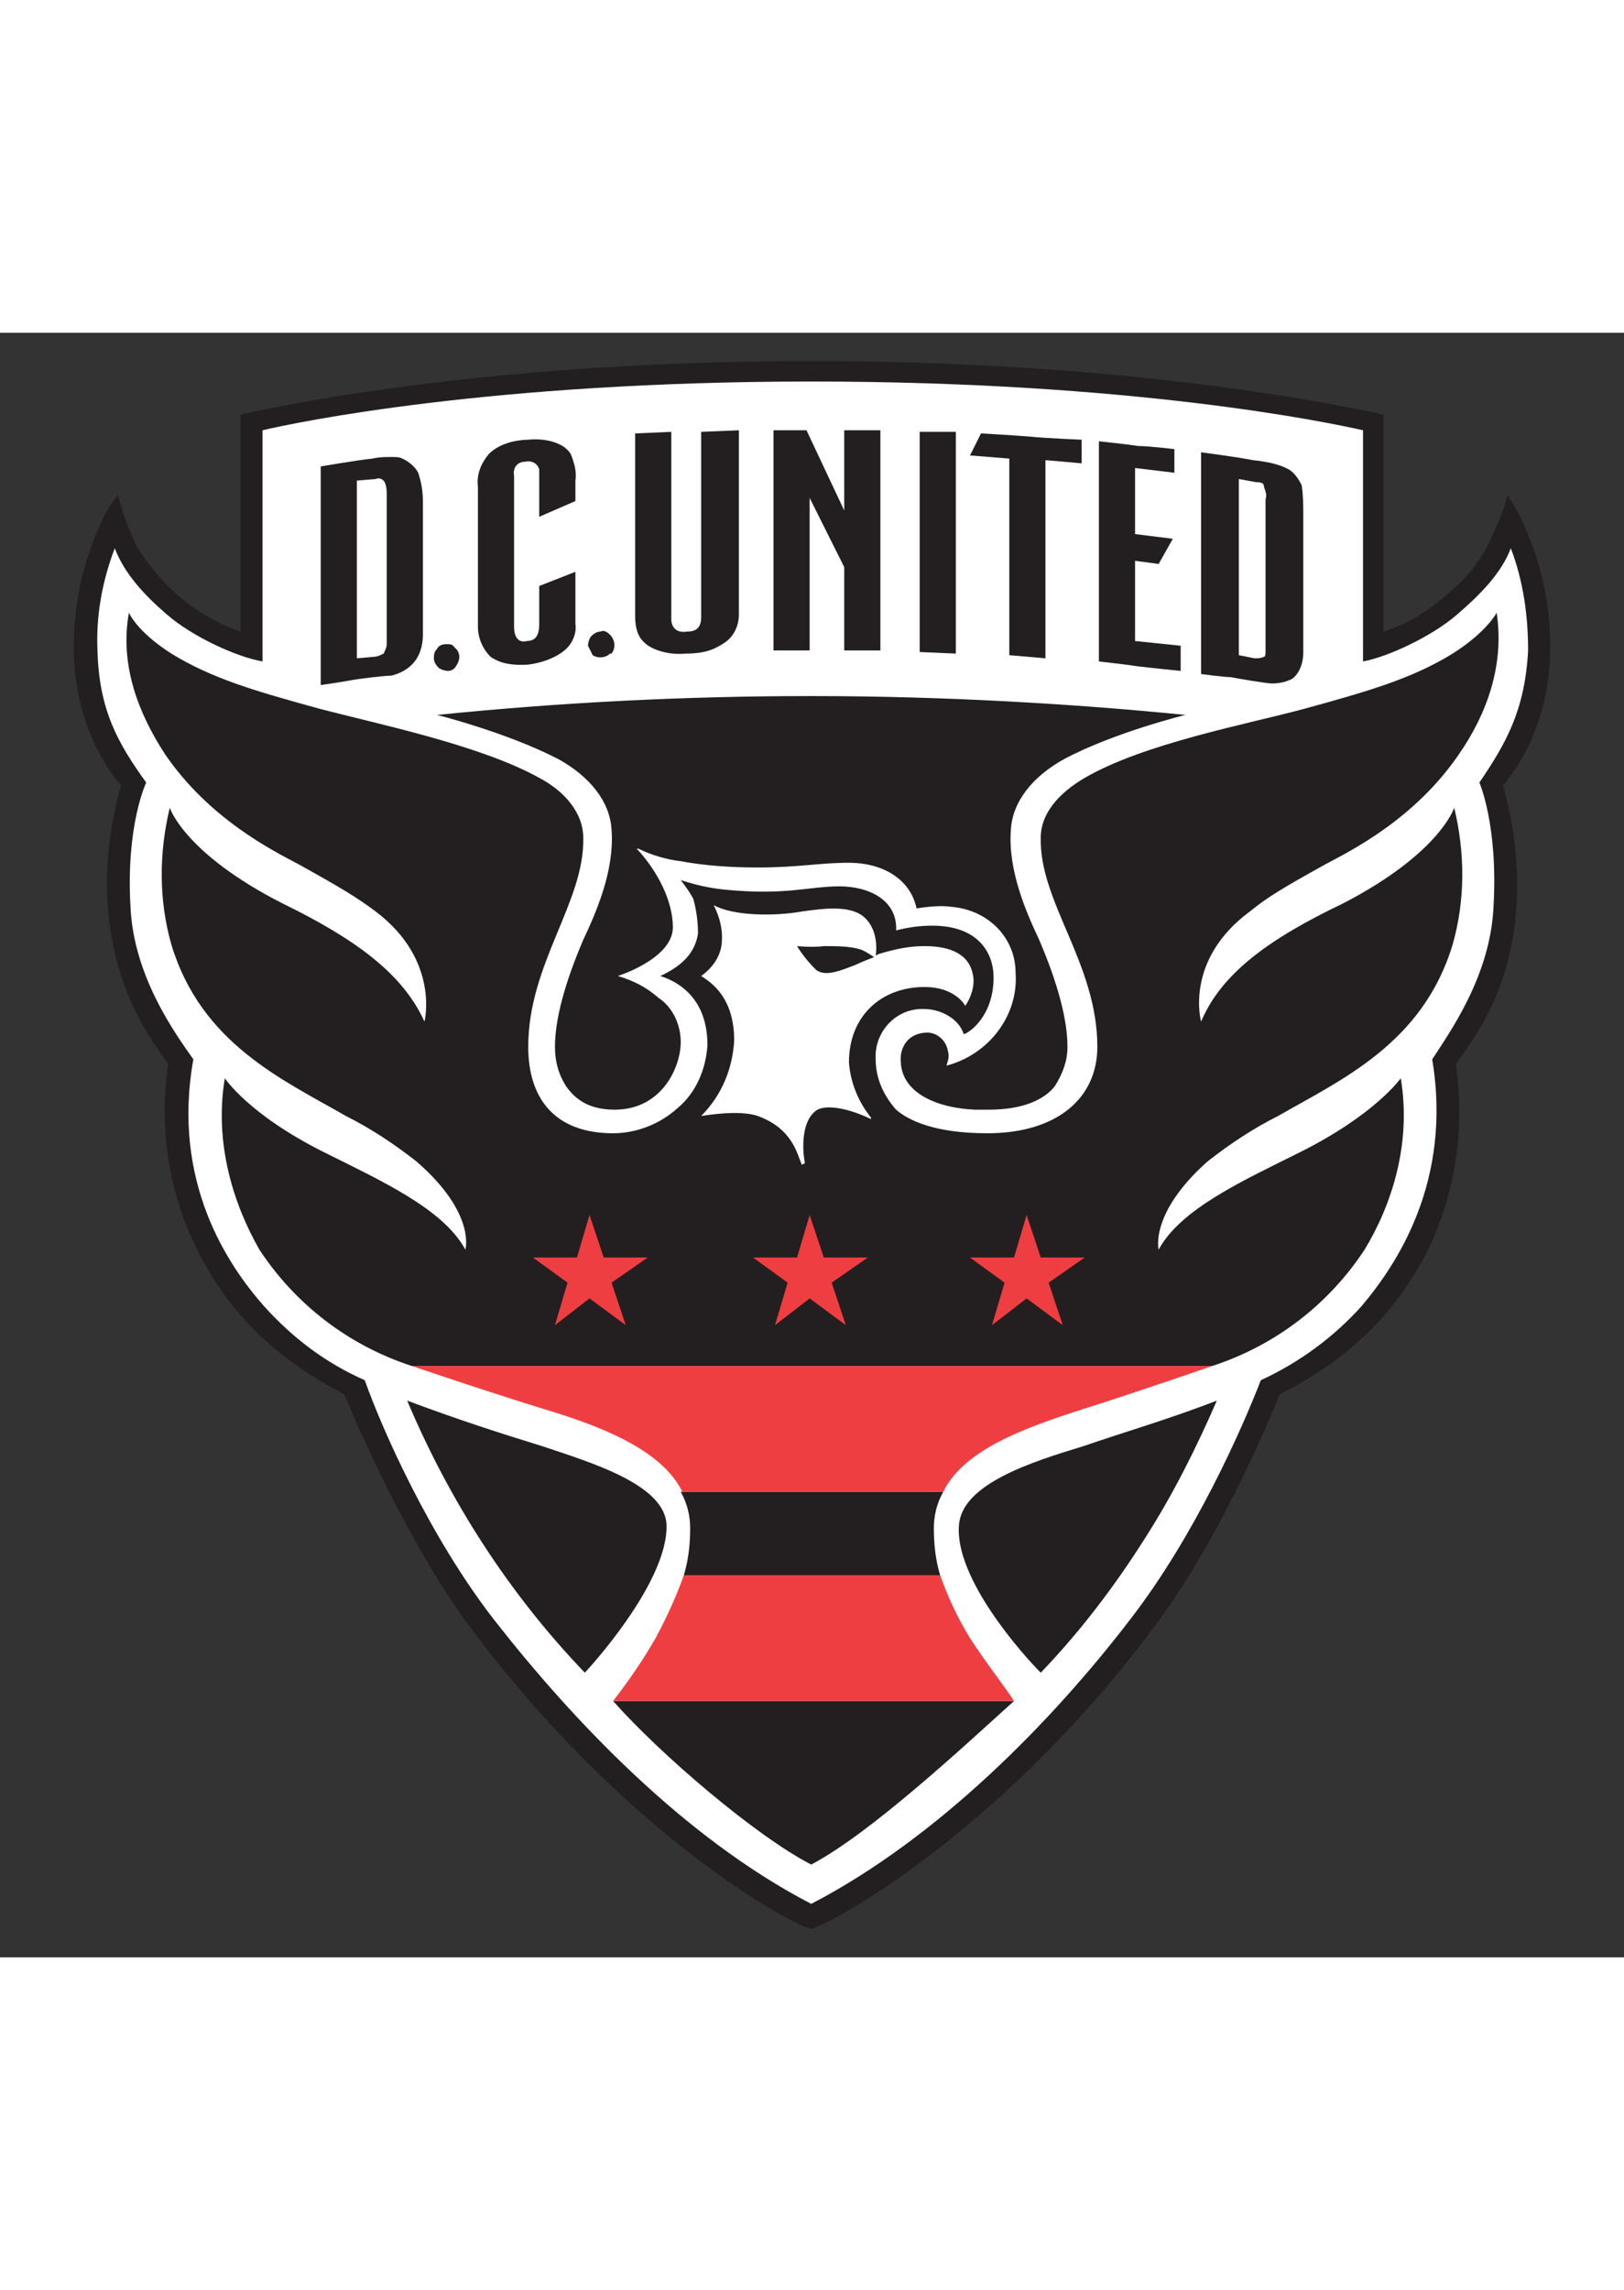 <?xml version="1.0" encoding="UTF-8"?>
<!DOCTYPE svg PUBLIC "-//W3C//DTD SVG 1.1//EN" "http://www.w3.org/Graphics/SVG/1.1/DTD/svg11.dtd">
<!-- Creator: CorelDRAW X7 -->
<svg xmlns="http://www.w3.org/2000/svg" xml:space="preserve" width="1240px" height="1748px" version="1.1" style="shape-rendering:geometricPrecision; text-rendering:geometricPrecision; image-rendering:optimizeQuality; fill-rule:evenodd; clip-rule:evenodd"
viewBox="0 0 1033 1033"
 xmlns:xlink="http://www.w3.org/1999/xlink">
 <rect x="0" y="0" width="1033" height="1033" fill="#333333" stroke="none"/>
 <defs>
  <style type="text/css">
   <![CDATA[
    .fil3 {fill:none}
    .fil0 {fill:#231F20;fill-rule:nonzero}
    .fil2 {fill:#EF3E42;fill-rule:nonzero}
    .fil1 {fill:white;fill-rule:nonzero}
   ]]>
  </style>
 </defs>
 <g id="Layer_x0020_1">
  <g id="_358373184">
   <g>
    <path class="fil0" d="M986 205c-1,31 -11,60 -30,83 6,21 9,42 9,64 0,66 -31,101 -39,113 6,40 0,82 -18,119 -21,40 -49,68 -94,91 0,0 -33,84 -77,144 -94,128 -202,190 -221,196 -20,-6 -125,-67 -220,-196 -43,-60 -77,-144 -77,-144 -44,-23 -73,-51 -93,-91 -19,-37 -25,-79 -19,-119 -8,-12 -38,-47 -39,-113 0,-22 3,-43 9,-64 -19,-23 -29,-52 -30,-83 -1,-31 6,-62 20,-90 2,-4 5,-8 8,-12 3,12 7,22 12,33 7,11 15,21 24,29 12,11 27,20 42,25l0 -138c63,-14 191,-34 363,-34 172,0 299,20 364,34l0 138c16,-5 30,-14 42,-25 10,-8 18,-18 24,-29 5,-11 10,-21 13,-33 2,4 5,8 7,12 14,28 21,59 20,90l0 0z"/>
    <path class="fil1" d="M961 137c-6,16 -20,30 -34,42 -16,14 -44,27 -60,30l0 -147c-22,-5 -146,-31 -351,-31 -204,0 -328,26 -349,31l0 147c-17,-3 -45,-16 -61,-30 -14,-12 -27,-26 -33,-42 -8,21 -12,43 -11,65 1,38 13,59 31,84 0,0 -13,27 -10,79 2,44 28,80 40,97 -14,78 22,131 45,157 18,20 39,36 64,47 11,31 41,99 82,152 50,64 121,139 202,181 81,-42 154,-117 203,-181 41,-53 71,-121 83,-152 24,-11 46,-27 64,-47 22,-26 58,-79 45,-157 11,-17 37,-53 39,-97 3,-52 -9,-79 -9,-79 17,-25 29,-46 31,-84 0,-22 -3,-44 -11,-65l0 0z"/>
    <path class="fil0" d="M239 93c2,-1 4,0 5,1 1,1 2,4 2,8l0 96c0,2 -1,4 -2,6 -2,1 -4,2 -6,2l-11 1 0 -113 12 -1zm10 -14c-4,0 -8,0 -12,1 -10,1 -33,5 -33,5l0 139c0,0 14,-2 19,-3 5,-1 22,-3 26,-3 4,-1 9,-3 13,-7 5,-5 7,-12 7,-19l0 -85c0,-6 -1,-12 -3,-18 -2,-4 -6,-7 -10,-9 -2,-1 -4,-1 -7,-1l0 0z"/>
    <path class="fil0" d="M284 198c-3,0 -5,1 -6,3 -2,2 -2,4 -2,6 0,2 1,4 3,6 1,1 4,2 6,2 2,0 4,-1 5,-3 3,-4 3,-9 -1,-12 -1,-2 -3,-2 -5,-2z"/>
    <path class="fil0" d="M336 68c-4,0 -17,1 -25,9 -5,6 -8,13 -7,21l0 89c0,7 3,14 8,19 3,2 9,6 24,5 8,-1 17,-4 23,-9 5,-4 8,-11 7,-17l0 -33 -23 9 0 24c0,7 -2,11 -8,11 -3,1 -8,0 -8,-9l0 -96c-1,-5 2,-9 7,-9 0,0 0,0 0,0 4,-1 8,1 9,5 0,1 0,2 0,3l0 27 23 -10 0 -13c1,-6 -1,-12 -3,-17 -5,-8 -18,-10 -27,-9l0 0z"/>
    <path class="fil0" d="M382 190c-2,0 -4,1 -6,3 -1,1 -2,4 -2,6 1,2 2,4 3,6 3,2 8,2 11,-1 0,0 1,0 1,0 3,-4 2,-9 -1,-12 -2,-2 -4,-3 -6,-2z"/>
    <path class="fil0" d="M470 62l-24 1 0 118c0,8 -5,9 -9,9 -6,1 -10,-2 -10,-8l0 -119 -23 1 0 116c0,13 5,16 7,18 5,4 15,7 25,6 13,0 19,-3 25,-7 6,-4 9,-11 9,-18l0 -117z"/>
    <polygon class="fil0" points="513,62 492,62 492,202 515,202 515,105 537,149 537,202 560,202 560,62 537,62 537,113 "/>
    <polygon class="fil0" points="585,63 585,203 608,204 608,63 "/>
    <path class="fil0" d="M624 64l-7 14 25 2 0 125c0,0 23,2 23,2l0 -126 23 2 0 -15c0,0 -24,-1 -33,-2 -13,-1 -31,-2 -31,-2z"/>
    <path class="fil0" d="M699 69l0 140c0,0 18,2 24,3 8,1 28,3 28,3l0 -16 -29 -3 0 -51 15 2 9 -16 -24 -3 0 -42 25 3 0 -15c0,0 -16,-2 -23,-2 -6,-1 -25,-3 -25,-3z"/>
    <path class="fil0" d="M788 93l11 2c4,0 5,1 5,3 1,3 2,5 1,8l0 96c0,2 0,4 -1,4 -2,1 -4,1 -6,1l-10 -2 0 -112zm-24 -17l0 141c0,0 15,2 19,2 5,1 23,4 26,4 5,0 9,-1 13,-3 4,-3 7,-9 7,-17l0 -86c0,-7 0,-13 -1,-20 -2,-4 -5,-9 -10,-11 -4,-2 -11,-4 -21,-5 -10,-2 -33,-5 -33,-5l0 0z"/>
    <path class="fil0" d="M454 364c13,7 39,7 56,4 14,-2 30,-4 39,3 11,9 8,25 8,25l2 -1c10,-3 19,-5 29,-5 18,0 29,6 31,19 1,6 -1,13 -5,19 0,0 -6,-12 -26,-12 -27,0 -48,18 -48,48 1,13 6,25 14,35 0,0 0,1 0,1 -10,-5 -26,-10 -34,-6 -10,6 -10,24 -8,34l-2 1c-3,-7 -6,-23 -28,-31 -9,-3 -23,-2 -36,0 13,-13 20,-30 21,-48 0,-26 -13,-36 -21,-41 7,-5 12,-12 13,-20 1,-9 -1,-17 -5,-25l0 0zm-372 -186c-6,33 6,64 23,90 28,41 68,61 85,70 27,15 37,21 49,30 41,31 31,70 31,70 -14,-31 -45,-53 -90,-75 -63,-32 -72,-61 -72,-61 -7,29 -7,59 1,87 19,63 71,86 111,109 16,8 31,18 45,29 38,33 31,56 31,56 -14,-26 -54,-44 -90,-62 -48,-24 -63,-47 -63,-47 -7,42 6,81 22,109 23,35 57,61 97,74l509 0c40,-13 74,-39 97,-74 17,-28 30,-67 23,-109 0,0 -16,23 -64,47 -36,18 -76,36 -90,62 0,0 -6,-23 31,-56 14,-11 29,-21 45,-29 40,-23 92,-46 111,-109 8,-28 8,-58 1,-87 0,0 -9,29 -71,61 -46,22 -77,44 -90,75 0,0 -11,-39 31,-70 11,-9 21,-15 48,-30 17,-9 57,-29 85,-70 18,-26 29,-57 24,-90 0,0 -6,12 -28,26 -26,16 -54,24 -94,35 -37,10 -102,22 -140,44 -17,10 -28,23 -28,38 -1,41 36,80 36,133 0,33 -26,55 -70,55 -33,0 -50,-8 -58,-15 -8,-9 -13,-20 -13,-32 -1,-16 11,-31 28,-32 1,0 2,0 3,0 10,0 22,6 25,16 4,-1 19,-12 19,-36 0,-16 -10,-33 -39,-33 -8,0 -15,1 -23,3 1,-19 -17,-28 -36,-28 -20,0 -34,6 -74,2 -9,-1 -18,-3 -27,-6 3,4 6,8 8,12 2,7 3,15 3,22 -2,13 -11,21 -24,27 6,2 30,10 30,44 -1,15 -7,30 -19,40 -11,10 -26,16 -41,16 -37,0 -54,-22 -54,-55 0,-53 36,-92 35,-133 0,-15 -11,-29 -28,-38 -38,-21 -102,-34 -140,-44 -40,-11 -68,-19 -94,-35 -22,-14 -27,-26 -27,-26l0 0z"/>
    <path class="fil0" d="M507 390c3,5 7,10 12,15 6,5 17,0 25,-3 4,-2 12,-5 12,-5 -3,-2 -6,-4 -9,-5 -7,-2 -15,-2 -23,-2 -7,1 -17,0 -17,0z"/>
    <path class="fil0" d="M433 737c4,7 6,15 6,23 0,10 -1,20 -4,30l163 0c-3,-10 -4,-20 -4,-30 0,-8 2,-16 6,-23l-167 0z"/>
    <path class="fil0" d="M390 870c30,34 91,86 126,104 38,-20 98,-76 129,-104l-255 0z"/>
    <g>
     <path class="fil2" d="M375 561l9 27 28 0 -23 16 9 27 -23 -17 -22 17 8 -27 -22 -16 28 0 8 -27zm132 27l-28 0 22 16 -8 27 22 -17 23 17 -9 -27 23 -16 -28 0 -9 -27 -8 27zm138 0l-28 0 22 16 -8 27 22 -17 23 17 -9 -27 23 -16 -28 0 -9 -27 -8 27zm-228 242c-8,14 -17,27 -27,40l255 0c-5,-8 -17,-23 -28,-40 -8,-13 -14,-26 -19,-40l-163 0c-5,14 -11,27 -18,40l0 0zm270 -145c38,-12 84,-28 84,-28l-509 0c0,0 47,16 86,28 33,10 73,25 86,52l166 0c13,-27 53,-41 87,-52l0 0z"/>
    </g>
    <path class="fil0" d="M516 231c-80,0 -159,4 -238,12 0,0 44,11 77,28 20,11 33,27 34,45 2,26 -10,53 -18,70 -12,28 -18,51 -18,68 0,9 2,17 7,25 5,7 13,15 31,15 30,0 42,-27 42,-43 0,-11 -5,-22 -14,-28 -8,-7 -16,-11 -26,-14 0,0 35,-11 35,-31 0,-17 -10,-36 -23,-50l1 0c8,4 18,7 27,8 16,3 33,4 49,4 26,0 39,-3 58,-3 21,0 39,10 43,29 7,-1 15,-2 22,-1 24,2 41,20 41,42 2,27 -17,52 -44,59 1,-3 2,-6 1,-9 -1,-7 -7,-12 -13,-12 -12,0 -18,9 -17,19 1,20 24,29 47,30 3,0 6,0 9,0 21,0 35,-6 42,-15 5,-8 8,-16 8,-25 0,-17 -6,-40 -18,-68 -8,-17 -20,-44 -18,-70 1,-18 14,-34 34,-45 32,-17 77,-28 77,-28 -70,-7 -153,-12 -238,-12z"/>
    <path class="fil0" d="M774 679c-31,12 -59,20 -85,29 -33,10 -77,24 -79,50 -3,34 41,83 52,94 25,-26 47,-55 66,-85 18,-28 33,-58 46,-88z"/>
    <path class="fil0" d="M259 679c27,64 65,123 113,173 12,-13 52,-60 52,-93 0,-26 -46,-40 -79,-51 -26,-8 -54,-17 -86,-29l0 0z"/>
   </g>
   <rect class="fil3" width="1033" height="1033"/>
  </g>
 </g>
</svg>
